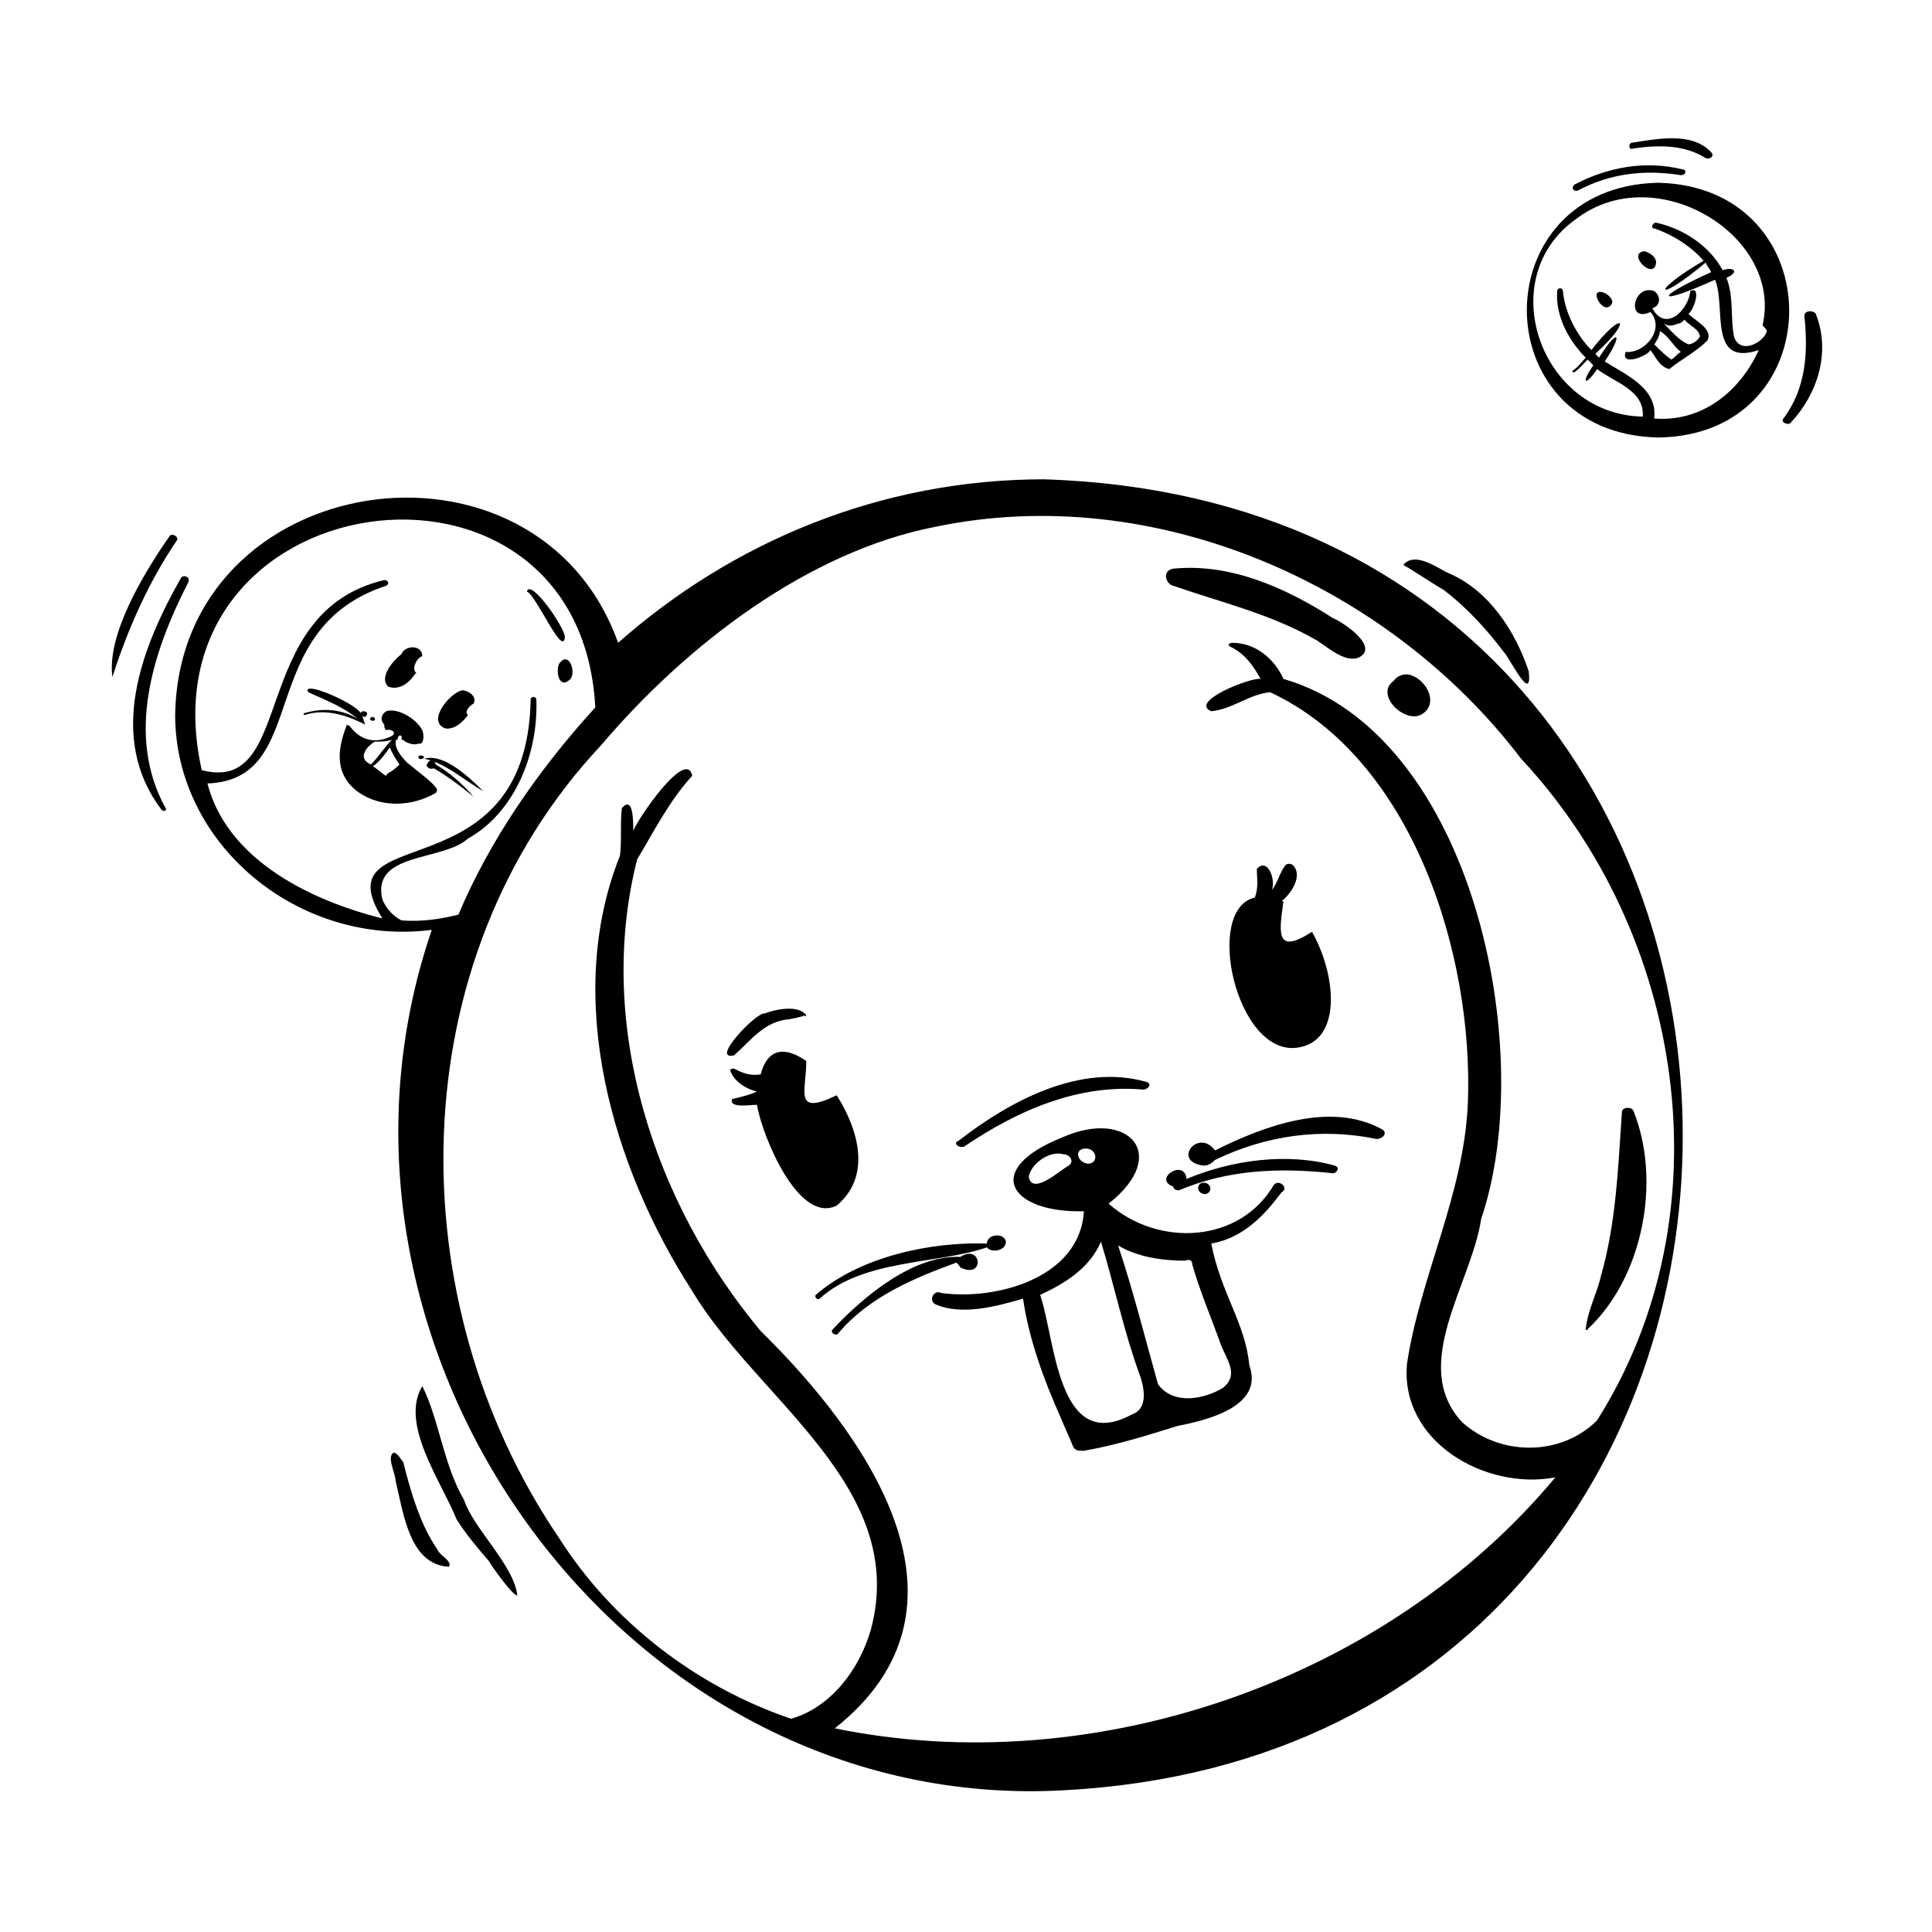 <?xml version="1.0" encoding="UTF-8"?>
<!-- Uploaded to: ICON Repo, www.svgrepo.com, Generator: ICON Repo Mixer Tools -->
<svg fill="#000000" width="800px" height="800px" version="1.1" viewBox="144 144 512 512" xmlns="http://www.w3.org/2000/svg">
 <g>
  <path d="m240.79 336.02c-0.504-1.008-0.504-2.016-1.008-2.519 1.008 1.512 2.519-1.008 0.504-1.008-0.504 0-1.008 0.504-0.504 1.008 0-2.519-16.121-9.574-14.105-6.047 4.535 2.016 9.574 4.031 13.098 7.055-4.031-2.519-9.07-3.023-14.105-1.512-0.504 0 0 0.504 0 0.504 6.047-2.016 12.094 0.504 16.121 2.519 0.504 0 0.504 0 0 0z"/>
  <path d="m242.81 335.01c1.008 0 0.504-1.008 0-1.008-1.008 0-1.008 1.008 0 1.008z"/>
  <path d="m251.88 346.09c-1.512-1.512-3.023-3.527-3.023-5.039v-0.504c0-0.504 0-0.504 0.504-0.504 0-1.512 1.512-1.512 1.008 0 0.504 0 0.504 0 1.008 0.504 1.008 0.504 2.519 1.008 3.527 0.504 1.512 0.504 1.512-2.519 1.008-3.527-1.512-3.023-6.551-6.047-9.574-5.039-1.512 1.008-1.512 2.519-0.504 3.527 0 0.504 0 1.008 0.504 1.512 1.008-0.504 3.023 0.504 1.512 1.512-4.031 2.016-8.062 1.512-11.082-2.519-0.504-0.504-1.008-0.504-1.008 0-2.519 6.551-3.023 13.098 3.527 17.633 6.047 4.031 14.105 3.527 20.152 0 0.504-0.504 0.504-1.008 0-1.512-1.008-1.508-4.535-4.027-7.559-6.547zm-9.574 0.504c-3.527-1.512-1.512-4.535 1.008-6.047 1.512 0 3.023 0 4.535-0.504-2.016 2.016-3.527 4.535-5.543 6.551zm5.039 2.016s-1.008 0.504-1.008 1.008c-1.008-0.504-2.519-2.016-3.527-2.519 2.016-1.512 3.023-3.023 4.535-5.039 0.504 1.512 1.512 3.023 2.519 4.535-0.504 0.504-1.512 1.512-2.519 2.016z"/>
  <path d="m293.7 312.84c0-2.519-9.07-15.617-10.078-12.09 2.519 1.004 9.574 17.633 10.078 12.09z"/>
  <path d="m254.9 344.58c0 1.008 1.512 0.504 1.512 0-0.504-0.504-1.512-0.504-1.512 0z"/>
  <path d="m256.41 345.08c5.543 1.008 11.082 6.047 15.617 8.566-4.031-4.031-10.582-10.078-15.617-8.566z"/>
  <path d="m259.44 346.59c0-1.008-1.512-1.512-2.016-0.504-1.008 1.008 0.504 2.016 1.512 1.512 3.527 2.016 7.559 5.039 10.578 7.559-3.023-3.527-6.551-6.551-10.074-8.566z"/>
  <path d="m253.39 323.42c0.504-0.504 0.504-1.008 1.008-1.008-1.512-1.008 0-4.031 1.512-4.535 0-3.023-4.535-3.023-5.543-0.504-2.016 1.512-6.047 6.047-3.527 8.566 2.519 1.008 5.039-0.504 6.551-2.519z"/>
  <path d="m292.18 319.89c-1.008 2.016 0 7.055 3.023 4.031 1.512-2.019-0.504-7.559-3.023-4.031z"/>
  <path d="m261.95 337.02c2.519 0.504 5.039-2.016 6.047-3.527-1.008-1.008 0.504-2.519 1.512-3.023 1.008-2.016-1.512-3.527-3.023-3.527-3.023 0.504-9.57 8.062-4.535 10.078z"/>
  <path d="m365.74 463.48c9.07-7.559 6.047-19.648 0-29.223-11.586 5.543-8.062-1.008-8.062-9.07-5.039-3.527-10.078-4.031-12.09 3.527-3.023 0.504-5.039-0.504-7.055-1.512-0.504 0-1.008 0-1.008 0.504 1.008 3.023 4.535 5.039 7.055 5.543-2.016 1.008-4.535 1.512-6.551 2.016-1.008 2.519 5.039 1.512 6.551 1.512 1.512 8.566 11.086 31.742 21.16 26.703z"/>
  <path d="m399.5 447.86c14.105-9.574 30.23-16.625 47.359-15.113 1.512 0 2.519-1.512 1.008-2.016-17.633-5.039-36.273 5.039-49.879 15.617-1.512 0.504 0 2.016 1.512 1.512z"/>
  <path d="m410.58 473.05c-0.504-2.519-5.039-2.016-5.039 0.504-15.113-0.504-33.754 3.527-45.344 13.602-0.504 0.504 0.504 1.512 1.008 1.008 11.586-10.578 31.234-9.07 44.336-13.602 1.008 1.512 5.039 1.008 5.039-1.512z"/>
  <path d="m462.98 452.9c1.512 0 2.519-1.008 3.023-1.512 13.602-6.551 28.215-8.566 42.824-5.543 1.512 0 3.023-1.512 1.512-2.519-13.602-7.559-31.234-1.008-44.336 5.543-4.535-6.043-11.59 3.023-3.023 4.031z"/>
  <path d="m487.66 421.66c12.09-1.512 10.578-19.145 4.031-30.73-10.078 6.551-8.566-0.504-7.559-8.062h-0.504c3.023-2.519 5.543-7.055 3.023-9.574-0.504-0.504-1.512-0.504-2.016 0-1.512 2.016-2.016 4.535-3.527 6.551 1.008-3.527-1.512-8.566-4.031-5.543 0 2.519 0.504 4.535-0.504 7.559-13.598 3.019-5.035 41.812 11.086 39.801z"/>
  <path d="m497.23 307.8c-12.594-8.062-27.207-14.609-42.32-13.098-3.023 0.504-2.016 4.031 0 4.535 13.098 4.535 26.199 7.559 38.289 14.609 3.023 2.016 7.055 5.543 10.578 4.535 6.047-2.519-3.019-9.07-6.547-10.582z"/>
  <path d="m458.44 456.43c-0.504-5.543-9.07 0-3.527 2.016 0 0.504 0.504 1.008 1.512 1.008 13.098-5.543 26.703-6.047 40.809-4.535 1.008 0 2.016-1.512 0.504-2.016-12.598-3.527-27.207-1.512-39.297 3.527z"/>
  <path d="m398.99 480.11c6.047 2.519 5.039-6.551-0.504-3.023-12.594-0.504-25.695 10.578-33.754 19.145-1.008 1.008 1.008 2.016 1.512 1.008 8.062-9.574 20.152-14.609 31.234-18.641 1.008 1.008 1.008 1.512 1.512 1.512z"/>
  <path d="m420.66 271.02c-43.328 0-82.625 16.625-112.85 43.328-21.664-60.457-116.38-46.352-117.39 19.145-0.004 34.258 32.742 61.465 68.012 56.93-37.281 108.82 47.863 230.75 162.23 228.23 225.71-6.551 225.71-340.57 0-347.63zm-170.29 116.88c-2.016-1.008-4.031-3.023-5.039-5.543-3.023-12.594 16.121-10.078 22.672-16.121 12.594-7.055 18.641-22.672 18.137-36.777 0-1.008-1.512-1.008-1.512 0-1.008 52.395-55.922 31.234-39.297 57.938-20.152-5.039-41.312-16.121-46.352-35.77 27.711-1.008 12.09-40.809 47.359-52.395 1.008-0.504 0.504-1.512-0.504-1.512-36.273 8.566-23.176 56.93-48.367 50.383-17.129-76.578 100.26-93.203 104.29-16.625-15.617 17.129-28.215 35.77-36.273 54.914-4.031 1.004-9.57 2.012-15.113 1.508zm316.89 132.5c-9.574 9.574-25.695 9.574-35.77 0.504-14.105-15.113 2.519-36.777 5.039-53.906 15.113-44.336-2.016-128.47-52.395-143.08-2.519-5.543-7.559-9.574-13.602-9.574-0.504 0-1.512 0.504-0.504 1.008 4.031 2.016 6.047 5.039 8.062 8.566-2.519-0.504-19.145 6.047-13.098 8.566 5.543-0.504 10.078-4.535 15.617-5.039 37.785 17.633 53.906 69.527 52.395 108.82-1.008 24.184-12.594 45.848-16.121 69.023-2.016 20.656 20.656 33.754 39.297 30.23-44.84 53.906-122.43 80.609-190.95 66.504 40.809-32.242 8.566-77.586-19.648-105.3-28.215-33.754-43.832-81.113-32.746-124.95 4.535-7.559 8.566-15.617 14.609-22.168-1.512-7.559-14.609 11.586-15.617 14.609 0-2.519 0-9.574-3.023-6.047-0.504 4.031 0 8.566-0.504 12.594-15.113 37.785-2.016 82.625 19.145 115.37 17.129 28.719 57.434 51.891 47.359 89.68-3.023 10.578-10.578 20.656-21.16 23.68-25.191-8.566-47.359-25.695-61.465-47.863-42.824-62.977-42.32-153.16 11.082-210.09 22.672-26.703 54.914-51.387 88.672-57.938 57.938-12.09 119.91 15.113 155.17 61.465 43.324 46.348 54.914 120.41 20.148 175.32z"/>
  <path d="m517.89 322.91c-1.512-0.504-3.527 0-4.535 1.512-5.039 3.527 2.519 11.082 7.055 9.07 5.035-2.519 2.016-9.07-2.519-10.582z"/>
  <path d="m462.98 457.43c-2.016 0-2.016 3.023 0.504 3.023 2.012-0.504 1.508-3.023-0.504-3.023z"/>
  <path d="m564.75 496.23c14.609-13.602 19.648-39.297 12.09-57.938-0.504-1.008-3.023-1.008-3.023 0.504-1.008 14.609-1.512 29.223-5.543 43.328-1.008 4.535-3.527 9.07-4.031 14.105-0.5 0 0.508 0.504 0.508 0z"/>
  <path d="m481.62 457.94c-9.07 15.617-30.73 16.625-43.832 5.039 16.625-13.098 5.039-25.191-12.09-17.633-21.664 8.566-14.105 20.152 5.543 19.648-1.008 17.633-23.176 23.68-37.785 21.664-2.016-1.008-3.527 2.016-1.512 3.023 7.055 3.023 16.121 0.504 23.176-1.512 1.512 10.578 5.543 21.664 10.078 31.738 1.008 2.519 2.016 4.535 3.023 7.055 0.504 1.512 1.512 1.512 3.023 1.512 8.566-1.512 16.625-4.031 24.688-6.551 7.559-1.512 23.176-5.039 19.145-16.121-1.008-11.082-7.559-19.145-10.078-32.242 8.566-1.512 14.105-7.559 18.641-13.602 2.008-1.012-0.508-3.531-2.019-2.019zm-54.414-5.039c-2.016 1.008-9.574 8.062-10.578 3.023 0.504-3.527 5.543-7.055 9.07-6.047 2.012 0 3.019 2.016 1.508 3.023zm4.535-4.535c3.023 0 3.527 4.031 0.504 4.031-3.023-0.504-3.527-4.031-0.504-4.031zm12.09 70.535c-19.648 10.578-20.152-20.152-24.184-31.738 6.551-3.023 13.098-7.055 16.121-14.105 3.527 11.586 6.047 23.68 10.078 34.762 1.512 4.027 2.519 9.57-2.016 11.082zm23.68-18.641c1.512 4.031 5.039 8.062 0.504 11.586-5.039 3.023-13.098 4.535-17.129-1.008-3.527-12.594-6.551-24.688-10.578-36.777 5.039 3.023 11.586 4.031 17.633 4.031 1.512-0.504 2.016 0 2.016 1.008 2.016 7.051 5.035 14.105 7.555 21.16z"/>
  <path d="m579.86 210.57c-5.039 0.504 2.519 8.062 3.023 3.023 0-1.512-1.512-2.519-3.023-3.023z"/>
  <path d="m569.28 221.65c-5.039-2.016 0 7.055 2.016 2.519 0-1.008-1.008-2.016-2.016-2.519z"/>
  <path d="m582.38 221.14c-5.543-2.016-7.559 8.566-1.008 5.543 4.031 4.535-1.512 11.082-6.551 10.578-1.512 4.031 6.047 1.008 6.551-0.504 1.512 2.016 2.519 4.535 5.039 5.039 3.023-2.519 7.055-4.535 10.078-7.559 1.512-3.023-3.023-5.039-5.039-7.055 1.512-1.008 3.527-7.559 0.504-6.047-0.504 5.039-6.551 11.082-10.078 4.535 2.016-0.5 2.519-3.019 0.504-4.531zm6.547 8.566c0.504 0 1.008-0.504 1.512-1.008 1.008 1.512 4.031 2.519 4.031 4.535-0.504 1.008-2.016 2.016-3.023 2.016-2.519-1.008-4.535-3.527-6.551-5.543 1.512 1.008 2.519 0.504 4.031 0zm-5.035 2.016c2.519 1.512 3.527 4.031 5.543 5.543-1.008 0.504-1.512 1.512-2.519 2.016-1.512-1.008-3.023-2.519-4.535-4.031 0.504-0.504 0.504-1.008 1.008-1.512 0-0.504 0.504-1.008 0.504-2.016z"/>
  <path d="m583.39 192.43c-46.352 1.008-46.352 66.504 0 67.512 46.348-0.504 46.348-66.504 0-67.512zm28.715 39.801c-1.512 3.023-7.055 5.543-8.566 1.008-1.008-5.039 0-10.578-2.016-15.617 3.527-1.512 2.016-3.023-1.008-2.016-3.527-6.551-10.578-11.082-17.633-12.594-1.008 0-1.512 1.512-0.504 1.512 4.535 1.512 9.574 4.535 13.098 8.566-14.609 8.566-12.594 11.586 0.504 0.504 0.504 1.008 1.008 1.512 1.512 2.519-15.617 7.055-14.609 9.07 1.008 2.016 3.023 7.055-2.016 23.176 11.586 18.641-5.039 11.082-15.113 19.145-27.711 18.137 1.008-8.062-7.559-11.586-13.098-15.113 5.039-7.559 3.527-9.07-1.512-1.008-0.504-0.504-0.504-0.504-1.008-1.008 10.078-9.07 7.559-12.09-1.008-1.008-4.031-4.031-7.055-10.078-7.559-15.617 0-1.008-1.512-1.008-1.512 0-0.504 6.551 3.023 13.098 7.559 17.633-1.008 1.008-2.016 2.519-3.527 3.527 0 1.512 3.023-2.016 4.031-3.023l1.512 1.512c-3.527 5.039-2.016 5.543 1.008 1.008 4.535 3.527 12.594 5.543 12.09 12.594-27.207-0.504-39.801-36.777-17.633-52.395 21.16-16.121 54.914 4.535 49.375 28.215 1.516 1.504 1.012 1.504 1.012 2.008z"/>
  <path d="m255.91 511.34c-6.047 10.078 5.039 25.191 9.07 35.266 2.519 4.031 5.543 7.559 8.566 11.082 0.504 1.008 6.551 9.574 7.559 9.07-1.008-8.062-11.586-17.633-14.105-25.191-5.551-9.57-6.559-21.156-11.09-30.227z"/>
  <path d="m250.87 531.49c-0.504-0.504-1.512-2.519-2.519-2.519-2.016 1.008 0.504 5.543 0.504 7.559 2.016 8.062 3.527 22.168 14.105 22.672 1.008-1.512-2.519-3.023-3.023-4.535-4.531-6.551-7.051-15.113-9.066-23.176z"/>
  <path d="m542.58 316.87c1.512 1.512 7.559 14.105 6.551 5.039-3.527-10.578-10.578-21.664-21.664-26.199-3.023-1.512-8.566-5.543-11.586-2.016 3.527 2.016 7.055 4.535 10.578 6.551 6.043 4.531 11.586 10.578 16.121 16.625z"/>
  <path d="m338.54 423.68c4.535-4.031 8.062-9.07 14.609-9.574 0 0 3.023-0.504 4.031-1.008 0 0.504 0.504 0 0.504 0-2.016-3.023-8.566-1.512-11.082-0.504-2.019-0.5-14.613 12.598-8.062 11.086z"/>
  <path d="m193.94 298.23c0.504-1.512-1.512-2.016-2.016-1.008-10.578 18.641-19.648 42.32-5.039 61.465 0.504 0.504 1.512 0 1.008-0.504-10.578-19.145-3.527-41.312 6.047-59.953z"/>
  <path d="m625.2 227.19c-0.504-1.008-3.023-1.008-3.023 0.504 1.008 9.574 0.504 19.145-5.543 27.207-1.008 1.008 1.512 2.016 2.016 1.008 7.055-7.559 10.578-18.641 6.551-28.719z"/>
  <path d="m562.23 194.45c8.566-4.535 17.633-5.543 27.207-4.031 1.512 0 1.512-1.512 0.504-1.512-10.078-2.519-20.156-0.504-28.719 4.031-1.008 1.008 0 2.016 1.008 1.512z"/>
  <path d="m576.84 183.36c6.551-1.008 13.602-1.008 19.145 2.519 1.008 0.504 2.519-0.504 1.512-1.512-5.039-5.543-14.609-3.527-21.16-2.519-1.008 0.504-0.504 2.016 0.504 1.512z"/>
  <path d="m188.9 286.14c-7.055 10.078-16.625 26.199-15.113 37.281 4.031-12.594 9.574-25.191 17.129-36.273 0.504-1.008-1.512-2.016-2.016-1.008z"/>
 </g>
</svg>